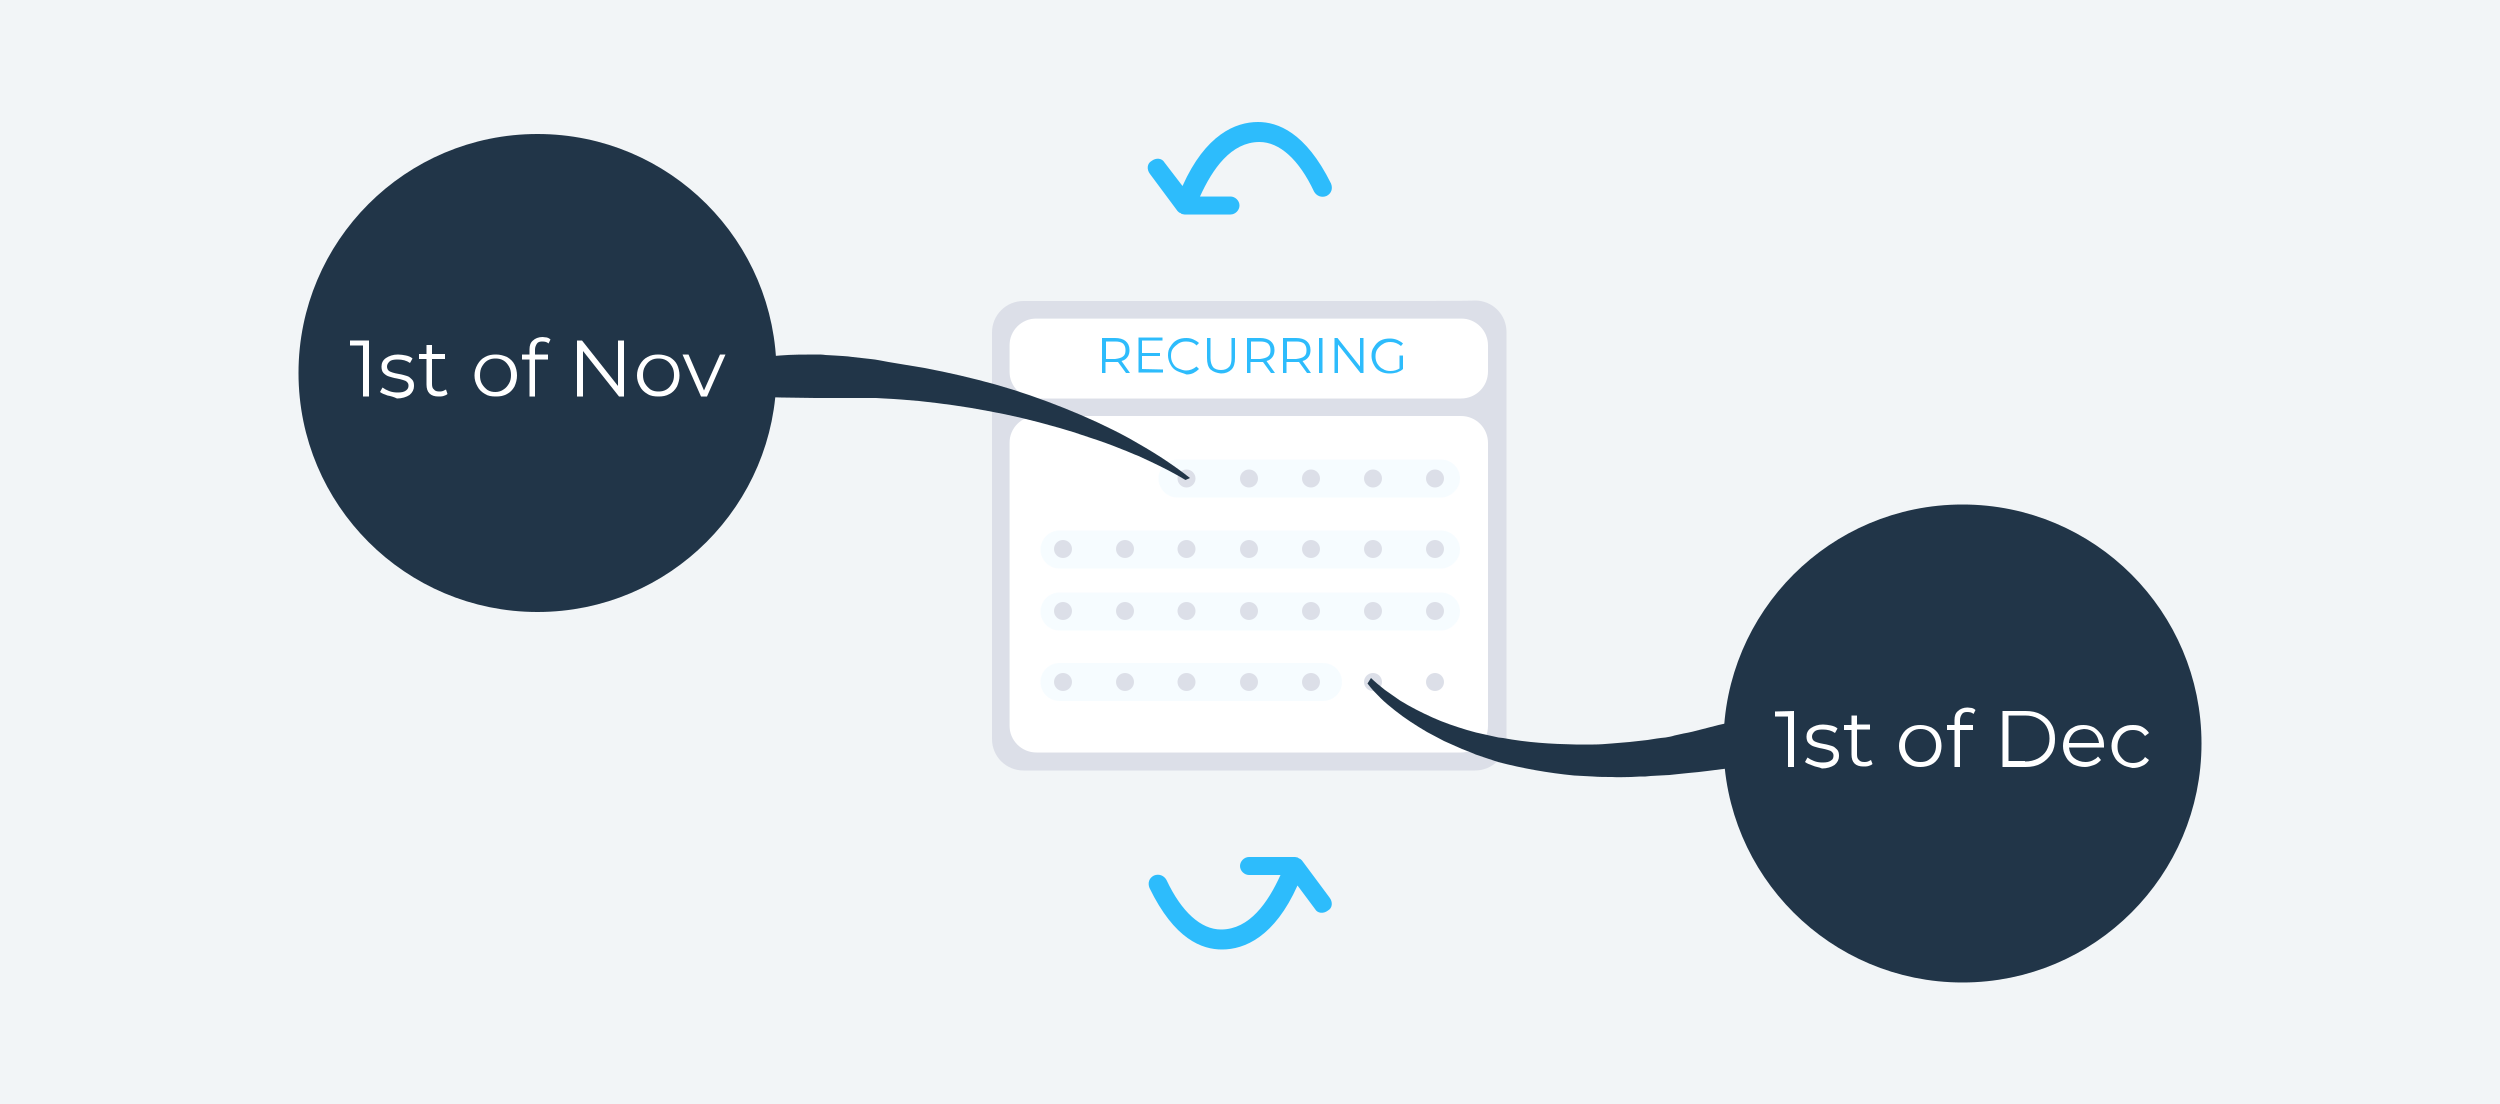 <?xml version="1.0" encoding="utf-8"?>
<!-- Generator: Adobe Illustrator 24.1.2, SVG Export Plug-In . SVG Version: 6.00 Build 0)  -->
<svg version="1.1" id="Capa_1" xmlns="http://www.w3.org/2000/svg" xmlns:xlink="http://www.w3.org/1999/xlink" x="0px" y="0px"
	 viewBox="0 0 500 220.9" style="enable-background:new 0 0 500 220.9;" xml:space="preserve">
<style type="text/css">
	.st0{fill:#F2F5F7;}
	.st1{fill:none;stroke:#F2F5F7;stroke-miterlimit:10;}
	.st2{fill:#FFFFFF;}
	.st3{opacity:0.5;fill:#EEFAFF;enable-background:new    ;}
	.st4{fill:#DCDFE8;}
	.st5{fill:#213548;}
	.st6{fill:#2DBCFC;}
</style>
<rect x="-25.9" y="-11.4" class="st0" width="551.8" height="243.8"/>
<line class="st1" x1="51.7" y1="121.9" x2="443.2" y2="121.9"/>
<rect x="201.9" y="63.7" class="st2" width="95.9" height="88.1"/>
<g>
	<path class="st3" d="M288.2,99.5h-52.7c-2.1,0-3.8-1.7-3.8-3.8l0,0c0-2.1,1.7-3.8,3.8-3.8h52.7c2.1,0,3.8,1.7,3.8,3.8l0,0
		C292,97.7,290.2,99.5,288.2,99.5z"/>
	<path class="st3" d="M288.2,113.7h-76.3c-2.1,0-3.8-1.7-3.8-3.8l0,0c0-2.1,1.7-3.8,3.8-3.8h76.3c2.1,0,3.8,1.7,3.8,3.8l0,0
		C292,111.9,290.2,113.7,288.2,113.7z"/>
	<path class="st3" d="M288.2,126.1h-76.3c-2.1,0-3.8-1.7-3.8-3.8l0,0c0-2.1,1.7-3.8,3.8-3.8h76.3c2.1,0,3.8,1.7,3.8,3.8l0,0
		C292,124.3,290.2,126.1,288.2,126.1z"/>
	<path class="st3" d="M264.6,140.2h-52.7c-2.1,0-3.8-1.7-3.8-3.8l0,0c0-2.1,1.7-3.8,3.8-3.8h52.7c2.1,0,3.8,1.7,3.8,3.8l0,0
		C268.4,138.5,266.7,140.2,264.6,140.2z"/>
	<g>
		<g>
			<g>
				<path class="st4" d="M273.4,60.2c-0.9,0-1.3,2.8,1,3.5h17.8c3,0,5.4,2.4,5.4,5.4v5.2c0,3-2.4,5.4-5.4,5.4h-84.9
					c-3,0-5.4-2.4-5.4-5.4v-5.2c0-3,2.4-5.4,5.4-5.4h19.4H278C278.8,63.7,274.4,60.2,273.4,60.2h-68.7c-3.5,0-6.3,2.8-6.3,6.3v16.7
					v64.6c0,3.5,2.8,6.3,6.3,6.3H295c3.5,0,6.3-2.8,6.3-6.3V83.2V66.4c0-3.5-2.8-6.3-6.3-6.3C294.9,60.2,277.2,60.2,273.4,60.2z
					 M292.2,150.5h-84.9c-3,0-5.4-2.4-5.4-5.4V88.6c0-3,2.4-5.4,5.4-5.4h84.9c3,0,5.4,2.4,5.4,5.4v56.6
					C297.6,148.2,295.2,150.5,292.2,150.5z M273.4,60.2c-0.9,0-2.3,2.8,1,3.5h17.8"/>
				<circle class="st4" cx="237.3" cy="95.7" r="1.8"/>
				<circle class="st4" cx="249.8" cy="95.7" r="1.8"/>
				<circle class="st4" cx="262.2" cy="95.7" r="1.8"/>
				<circle class="st4" cx="274.6" cy="95.7" r="1.8"/>
				<circle class="st4" cx="287" cy="95.7" r="1.8"/>
				<circle class="st4" cx="212.6" cy="109.8" r="1.8"/>
				<circle class="st4" cx="225" cy="109.8" r="1.8"/>
				<circle class="st4" cx="237.3" cy="109.8" r="1.8"/>
				<circle class="st4" cx="249.8" cy="109.8" r="1.8"/>
				<circle class="st4" cx="262.2" cy="109.8" r="1.8"/>
				<circle class="st4" cx="274.6" cy="109.8" r="1.8"/>
				<circle class="st4" cx="287" cy="109.8" r="1.8"/>
				<circle class="st4" cx="212.6" cy="122.2" r="1.8"/>
				<circle class="st4" cx="225" cy="122.2" r="1.8"/>
				<circle class="st4" cx="237.3" cy="122.2" r="1.8"/>
				<circle class="st4" cx="249.8" cy="122.2" r="1.8"/>
				<circle class="st4" cx="262.2" cy="122.2" r="1.8"/>
				<circle class="st4" cx="274.6" cy="122.2" r="1.8"/>
				<circle class="st4" cx="287" cy="122.2" r="1.8"/>
				<circle class="st4" cx="274.6" cy="136.4" r="1.8"/>
				<circle class="st4" cx="287" cy="136.4" r="1.8"/>
				<circle class="st4" cx="212.6" cy="136.4" r="1.8"/>
				<circle class="st4" cx="225" cy="136.4" r="1.8"/>
				<circle class="st4" cx="237.3" cy="136.4" r="1.8"/>
				<circle class="st4" cx="249.8" cy="136.4" r="1.8"/>
				<circle class="st4" cx="262.2" cy="136.4" r="1.8"/>
			</g>
		</g>
	</g>
	<g>
		<g>
			<path class="st5" d="M237.1,96c-2-1.2-4.1-2.3-6.2-3.3c-1.1-0.5-2.1-1-3.2-1.5c-1.1-0.4-2.1-0.9-3.2-1.3
				c-2.2-0.9-4.4-1.7-6.6-2.4l-3.3-1.1c-1.1-0.3-2.2-0.7-3.4-1c-4.5-1.3-9.1-2.4-13.6-3.2c-4.6-0.9-9.2-1.5-13.8-2
				c-2.3-0.2-4.6-0.4-6.9-0.5l-1.7-0.1c-0.6,0-1.2,0-1.7,0H170h-0.9h-0.9h-1.7c-0.6,0-1.2,0-1.7,0c-0.6,0-1.2,0-1.7,0
				c-2.3,0-4.6-0.1-6.9-0.1l-3.5-0.1c-1.2,0-2.3,0-3.5-0.1c-2.3-0.1-4.7-0.1-7-0.2c-0.6,0-1.2-0.1-1.8-0.1s-1.2,0-1.8,0
				c-1.2,0-2.4-0.1-3.6-0.1c-2.4-0.1-4.8-0.2-7.2-0.4l-0.1-0.8c1.1-0.5,2.3-1,3.4-1.4s2.3-0.8,3.5-1.2s2.3-0.7,3.5-1
				s2.4-0.6,3.5-0.9s2.4-0.5,3.6-0.7c1.2-0.3,2.4-0.4,3.6-0.6c1.2-0.2,2.4-0.3,3.6-0.5c1.2-0.1,2.4-0.2,3.6-0.3
				c2.4-0.2,4.9-0.2,7.3-0.2c0.6,0,1.2,0,1.8,0.1c0.6,0,1.2,0.1,1.8,0.1c1.2,0.1,2.4,0.1,3.6,0.3l3.6,0.4c1.2,0.1,2.4,0.4,3.6,0.6
				l1.8,0.3c0.6,0.1,1.2,0.2,1.8,0.3l3.6,0.6c4.8,0.9,9.5,2,14.2,3.3c4.6,1.3,9.2,2.9,13.7,4.7c4.5,1.8,8.9,3.8,13.1,6.1
				c2.1,1.2,4.2,2.4,6.2,3.7s4,2.7,5.9,4.2L237.1,96z"/>
		</g>
	</g>
	<g>
		<g>
			<path class="st5" d="M274.2,135.6c0.8,0.8,1.8,1.6,2.8,2.4c1,0.7,2,1.4,3,2.1c2.1,1.3,4.3,2.4,6.5,3.4s4.6,1.8,6.9,2.5l1.8,0.5
				c0.6,0.1,1.2,0.3,1.8,0.4l1.8,0.4c0.3,0.1,0.6,0.1,0.9,0.2l0.9,0.1c4.8,0.9,9.6,1.2,14.5,1.3h3.6c1.2,0,2.4-0.1,3.6-0.2
				c1.2-0.1,2.4-0.2,3.6-0.3l1.8-0.2c0.3,0,0.6-0.1,0.9-0.1l0.9-0.1c1.2-0.2,2.4-0.4,3.6-0.5c0.6-0.1,1.2-0.2,1.8-0.4l1.8-0.4
				c1.2-0.2,2.4-0.5,3.5-0.8l3.5-0.9l0.9-0.2l0.9-0.2l1.8-0.5c1.2-0.3,2.4-0.6,3.5-0.9c1.2-0.3,2.4-0.6,3.5-0.9
				c0.6-0.1,1.2-0.3,1.8-0.4l0.9-0.2l0.9-0.2l3.6-0.9l1.8-0.4c0.6-0.1,1.2-0.3,1.8-0.4c1.2-0.3,2.4-0.6,3.6-0.9
				c1.2-0.3,2.4-0.6,3.6-0.9c0.6-0.1,1.2-0.3,1.8-0.4c0.6-0.1,1.2-0.3,1.8-0.4c0.6-0.1,1.2-0.3,1.8-0.4l0.9-0.2l0.9-0.2
				c2.4-0.6,4.9-1.1,7.5-1.5l0.4,0.8c-2.1,1.5-4.2,3-6.3,4.4l-0.8,0.5l-0.8,0.5c-0.5,0.3-1.1,0.6-1.7,1c-0.6,0.3-1.1,0.6-1.7,0.9
				c-0.6,0.3-1.1,0.6-1.7,0.9c-0.6,0.3-1.1,0.6-1.7,0.9l-1.7,0.8c-1.2,0.5-2.3,1.1-3.5,1.6c-2.3,1-4.7,1.9-7.1,2.8
				c-1.2,0.4-2.4,0.8-3.6,1.2s-2.4,0.7-3.7,1c-1.3,0.3-2.5,0.6-3.8,0.8l-1.9,0.4l-1,0.2l-1,0.1c-2.6,0.3-5.1,0.7-7.7,0.9
				c-1.3,0.1-2.6,0.3-3.8,0.4c-1.3,0.1-2.6,0.1-3.8,0.2l-1,0.1c-0.3,0-0.7,0-1,0l-1.9,0.1c-1.3,0-2.6,0.1-3.8,0
				c-1.3,0-2.6,0-3.8-0.1l-3.8-0.2c-5.1-0.5-10.2-1.4-15.2-2.7l-0.9-0.3c-0.3-0.1-0.6-0.2-0.9-0.3l-1.8-0.6
				c-0.6-0.2-1.2-0.4-1.8-0.7l-1.8-0.7l-1.8-0.8l-0.9-0.4c-0.3-0.1-0.6-0.3-0.9-0.4l-1.7-0.9l-1.7-0.9c-2.2-1.3-4.4-2.7-6.4-4.3
				c-1-0.8-2-1.6-2.9-2.5s-1.8-1.8-2.6-2.9L274.2,135.6z"/>
		</g>
	</g>
	<g>
		<g>
			<g>
				<circle class="st5" cx="107.5" cy="74.6" r="47.8"/>
				<g>
					<path class="st2" d="M73.8,68.1v11.2h-1.2V69.1H70v-1H73.8L73.8,68.1z"/>
					<path class="st2" d="M77.5,79.1c-0.6-0.2-1.1-0.4-1.5-0.7l0.5-0.9c0.4,0.3,0.8,0.5,1.3,0.7s1.1,0.3,1.7,0.3
						c0.8,0,1.3-0.1,1.7-0.4s0.5-0.6,0.5-1c0-0.3-0.1-0.5-0.3-0.7c-0.2-0.2-0.4-0.3-0.8-0.4c-0.3-0.1-0.7-0.2-1.2-0.3
						c-0.7-0.1-1.2-0.3-1.6-0.4s-0.8-0.4-1.1-0.7c-0.3-0.3-0.4-0.8-0.4-1.3c0-0.7,0.3-1.3,0.9-1.7c0.6-0.4,1.4-0.7,2.4-0.7
						c0.5,0,1.1,0.1,1.6,0.2s1,0.3,1.3,0.6L82,72.6c-0.7-0.5-1.5-0.7-2.5-0.7c-0.7,0-1.3,0.1-1.6,0.4s-0.5,0.6-0.5,1
						c0,0.3,0.1,0.6,0.3,0.8c0.2,0.2,0.5,0.3,0.8,0.4s0.7,0.2,1.3,0.3c0.7,0.1,1.2,0.3,1.6,0.4s0.7,0.4,1,0.7
						c0.3,0.3,0.4,0.7,0.4,1.3c0,0.7-0.3,1.3-0.9,1.8c-0.6,0.4-1.5,0.7-2.5,0.7C78.8,79.4,78.1,79.2,77.5,79.1z"/>
					<path class="st2" d="M89.5,78.8c-0.2,0.2-0.5,0.3-0.8,0.4s-0.7,0.1-1,0.1c-0.8,0-1.4-0.2-1.8-0.6s-0.6-1-0.6-1.8v-5.1h-1.5v-1
						h1.5V69h1.1v1.8H89v1h-2.6v5c0,0.5,0.1,0.9,0.4,1.1c0.2,0.3,0.6,0.4,1.1,0.4c0.2,0,0.4,0,0.7-0.1c0.2-0.1,0.4-0.2,0.6-0.3
						L89.5,78.8z"/>
					<path class="st2" d="M97,78.8c-0.7-0.4-1.2-0.9-1.5-1.5c-0.4-0.7-0.6-1.4-0.6-2.2c0-0.8,0.2-1.5,0.6-2.2s0.9-1.2,1.5-1.5
						c0.7-0.4,1.4-0.5,2.2-0.5c0.8,0,1.5,0.2,2.2,0.5c0.7,0.4,1.2,0.9,1.5,1.5s0.5,1.4,0.5,2.2c0,0.8-0.2,1.5-0.5,2.2
						c-0.4,0.7-0.9,1.2-1.5,1.5c-0.7,0.4-1.4,0.5-2.2,0.5C98.3,79.3,97.6,79.2,97,78.8z M100.7,77.9c0.5-0.3,0.8-0.7,1.1-1.2
						s0.4-1.1,0.4-1.7s-0.1-1.2-0.4-1.7s-0.6-0.9-1.1-1.2s-1-0.4-1.6-0.4s-1.1,0.1-1.6,0.4s-0.8,0.7-1.1,1.2S96,74.4,96,75.1
						c0,0.6,0.1,1.2,0.4,1.7s0.7,0.9,1.1,1.2c0.5,0.3,1,0.4,1.6,0.4S100.3,78.2,100.7,77.9z"/>
					<path class="st2" d="M107.4,68.7c-0.2,0.3-0.4,0.7-0.4,1.2v1h2.6v1H107v7.4h-1.1v-7.4h-1.5v-1h1.5v-1c0-0.8,0.2-1.4,0.7-1.8
						c0.4-0.4,1.1-0.7,1.9-0.7c0.3,0,0.6,0.1,0.9,0.1c0.3,0.1,0.5,0.2,0.7,0.4l-0.4,0.8c-0.3-0.3-0.7-0.4-1.3-0.4
						C108,68.3,107.6,68.4,107.4,68.7z"/>
					<path class="st2" d="M124.8,68.1v11.2h-1l-7.2-9.1v9.1h-1.2V68.1h1l7.2,9.1v-9.1H124.8z"/>
					<path class="st2" d="M129.5,78.8c-0.7-0.4-1.2-0.9-1.5-1.5c-0.4-0.7-0.6-1.4-0.6-2.2c0-0.8,0.2-1.5,0.6-2.2
						c0.4-0.7,0.9-1.2,1.5-1.5c0.7-0.4,1.4-0.5,2.2-0.5s1.5,0.2,2.2,0.5c0.7,0.4,1.2,0.9,1.5,1.5s0.5,1.4,0.5,2.2
						c0,0.8-0.2,1.5-0.5,2.2c-0.4,0.7-0.9,1.2-1.5,1.5c-0.7,0.4-1.4,0.5-2.2,0.5S130.1,79.2,129.5,78.8z M133.3,77.9
						c0.5-0.3,0.8-0.7,1.1-1.2s0.4-1.1,0.4-1.7s-0.1-1.2-0.4-1.7s-0.6-0.9-1.1-1.2s-1-0.4-1.6-0.4s-1.1,0.1-1.6,0.4
						s-0.8,0.7-1.1,1.2s-0.4,1.1-0.4,1.7s0.1,1.2,0.4,1.7s0.7,0.9,1.1,1.2c0.5,0.3,1,0.4,1.6,0.4S132.8,78.2,133.3,77.9z"/>
					<path class="st2" d="M145.1,70.9l-3.7,8.4h-1.2l-3.7-8.4h1.2l3.1,7.2l3.2-7.2H145.1z"/>
				</g>
			</g>
		</g>
	</g>
	<g>
		<g>
			<g>
				<circle class="st5" cx="392.5" cy="148.7" r="47.8"/>
				<g>
					<path class="st2" d="M358.8,142.2v11.2h-1.2v-10.1H355v-1L358.8,142.2L358.8,142.2z"/>
					<path class="st2" d="M362.5,153.1c-0.6-0.2-1.1-0.4-1.5-0.7l0.5-0.9c0.4,0.3,0.8,0.5,1.3,0.7s1.1,0.3,1.7,0.3
						c0.8,0,1.3-0.1,1.7-0.4c0.4-0.2,0.5-0.6,0.5-1c0-0.3-0.1-0.5-0.3-0.7c-0.2-0.2-0.4-0.3-0.8-0.4c-0.3-0.1-0.7-0.2-1.2-0.3
						c-0.7-0.1-1.2-0.3-1.6-0.4s-0.8-0.4-1.1-0.7s-0.4-0.8-0.4-1.3c0-0.7,0.3-1.3,0.9-1.7s1.4-0.7,2.4-0.7c0.5,0,1.1,0.1,1.6,0.2
						c0.5,0.1,1,0.3,1.3,0.6l-0.5,0.9c-0.7-0.5-1.5-0.7-2.5-0.7c-0.7,0-1.3,0.1-1.6,0.4s-0.5,0.6-0.5,1c0,0.3,0.1,0.6,0.3,0.8
						c0.2,0.2,0.5,0.3,0.8,0.4c0.3,0.1,0.7,0.2,1.3,0.3c0.7,0.1,1.2,0.3,1.6,0.4c0.4,0.1,0.7,0.4,1,0.7s0.4,0.7,0.4,1.3
						c0,0.7-0.3,1.3-0.9,1.8c-0.6,0.4-1.5,0.7-2.5,0.7C363.8,153.4,363.1,153.4,362.5,153.1z"/>
					<path class="st2" d="M374.5,152.8c-0.2,0.2-0.5,0.3-0.8,0.4c-0.3,0.1-0.7,0.1-1,0.1c-0.8,0-1.4-0.2-1.8-0.6
						c-0.4-0.4-0.6-1-0.6-1.8V146h-1.5v-1h1.5v-1.9h1.1v1.8h2.6v1h-2.6v5c0,0.5,0.1,0.9,0.4,1.1c0.2,0.3,0.6,0.4,1.1,0.4
						c0.2,0,0.4,0,0.7-0.1c0.2-0.1,0.4-0.2,0.6-0.3L374.5,152.8z"/>
					<path class="st2" d="M381.9,152.9c-0.7-0.4-1.2-0.9-1.5-1.5c-0.4-0.7-0.6-1.4-0.6-2.2s0.2-1.5,0.6-2.2s0.9-1.2,1.5-1.5
						c0.7-0.4,1.4-0.5,2.2-0.5s1.5,0.2,2.2,0.5c0.7,0.4,1.2,0.9,1.5,1.5s0.5,1.4,0.5,2.2s-0.2,1.5-0.5,2.2c-0.4,0.7-0.9,1.2-1.5,1.5
						s-1.4,0.5-2.2,0.5S382.6,153.3,381.9,152.9z M385.7,152c0.5-0.3,0.8-0.7,1.1-1.2s0.4-1.1,0.4-1.7s-0.1-1.2-0.4-1.7
						s-0.6-0.9-1.1-1.2s-1-0.4-1.6-0.4s-1.1,0.1-1.6,0.4c-0.5,0.3-0.8,0.7-1.1,1.2c-0.3,0.5-0.4,1.1-0.4,1.7s0.1,1.2,0.4,1.7
						s0.7,0.9,1.1,1.2s1,0.4,1.6,0.4S385.3,152.3,385.7,152z"/>
					<path class="st2" d="M392.4,142.8c-0.2,0.3-0.4,0.7-0.4,1.2v1h2.6v1H392v7.4h-1.1V146h-1.5v-1h1.5v-1c0-0.8,0.2-1.4,0.7-1.8
						c0.4-0.4,1.1-0.7,1.9-0.7c0.3,0,0.6,0.1,0.9,0.1c0.3,0.1,0.5,0.2,0.7,0.4l-0.4,0.8c-0.3-0.3-0.7-0.4-1.3-0.4
						C393,142.4,392.6,142.5,392.4,142.8z"/>
					<path class="st2" d="M400.5,142.2h4.6c1.2,0,2.2,0.2,3.1,0.7s1.6,1.1,2.1,2c0.5,0.8,0.7,1.8,0.7,2.9c0,1.1-0.2,2.1-0.7,2.9
						c-0.5,0.8-1.2,1.5-2.1,2s-1.9,0.7-3.1,0.7h-4.6V142.2z M405,152.3c1,0,1.8-0.2,2.6-0.6c0.7-0.4,1.3-0.9,1.7-1.6
						c0.4-0.7,0.6-1.5,0.6-2.4s-0.2-1.7-0.6-2.4s-1-1.2-1.7-1.6c-0.7-0.4-1.6-0.6-2.6-0.6h-3.3v9.1h3.3V152.3z"/>
					<path class="st2" d="M420.8,149.5h-7c0.1,0.9,0.4,1.6,1,2.1s1.4,0.8,2.3,0.8c0.5,0,1-0.1,1.4-0.3s0.8-0.4,1.1-0.8l0.6,0.7
						c-0.4,0.4-0.8,0.8-1.4,1s-1.2,0.4-1.8,0.4c-0.9,0-1.6-0.2-2.3-0.5c-0.7-0.4-1.2-0.9-1.5-1.5c-0.4-0.7-0.6-1.4-0.6-2.2
						s0.2-1.5,0.5-2.2c0.4-0.7,0.8-1.2,1.5-1.5c0.6-0.4,1.3-0.5,2.1-0.5s1.5,0.2,2.1,0.5c0.6,0.4,1.1,0.9,1.5,1.5
						c0.4,0.7,0.5,1.4,0.5,2.2L420.8,149.5z M414.7,146.6c-0.5,0.5-0.9,1.2-0.9,2h6c-0.1-0.8-0.4-1.5-0.9-2s-1.2-0.8-2.1-0.8
						C415.9,145.9,415.2,146.1,414.7,146.6z"/>
					<path class="st2" d="M424.4,152.9c-0.7-0.4-1.2-0.9-1.5-1.5c-0.4-0.7-0.6-1.4-0.6-2.2s0.2-1.5,0.6-2.2s0.9-1.2,1.5-1.5
						c0.7-0.4,1.4-0.5,2.2-0.5c0.7,0,1.4,0.1,1.9,0.4s1,0.7,1.3,1.2l-0.8,0.6c-0.3-0.4-0.6-0.7-1-0.9s-0.9-0.3-1.4-0.3
						c-0.6,0-1.2,0.1-1.6,0.4c-0.5,0.3-0.9,0.7-1.1,1.2c-0.3,0.5-0.4,1.1-0.4,1.7c0,0.7,0.1,1.2,0.4,1.7s0.7,0.9,1.1,1.2
						c0.5,0.3,1,0.4,1.6,0.4c0.5,0,1-0.1,1.4-0.3s0.8-0.5,1-0.9l0.8,0.6c-0.3,0.5-0.8,1-1.4,1.2c-0.6,0.3-1.2,0.4-1.9,0.4
						C425.7,153.4,425,153.3,424.4,152.9z"/>
				</g>
			</g>
		</g>
	</g>
	<path id="XMLID_3_" class="st6" d="M251.6,24.4c-4.5,0-10.5,2.5-15.1,12.8l-3.6-4.7c-0.5-0.9-1.7-1-2.6-0.3c-0.9,0.5-1,1.7-0.3,2.6
		l5.5,7.4l0.1,0.1c0.1,0.1,0.3,0.3,0.5,0.3c0.1,0.1,0.1,0.1,0.1,0.1c0.1,0,0.1,0.1,0.1,0.1l0,0c0.1,0,0.1,0,0.1,0
		c0.1,0,0.3,0.1,0.5,0.1h0.1l0,0l0,0h9.1c1,0,1.8-0.9,1.8-1.8c0-1-0.9-1.8-1.8-1.8H240c2.5-5.5,6.2-10.9,11.9-10.9
		c4,0,7.9,3.5,10.9,9.9c0.5,0.9,1.5,1.3,2.5,0.9c1-0.5,1.3-1.5,0.9-2.5C261.1,26.4,255.5,24.4,251.6,24.4"/>
	<path id="XMLID_2_" class="st6" d="M244.4,189.9c4.5,0,10.5-2.5,15.1-12.8l3.5,4.7c0.5,0.9,1.7,1,2.6,0.3c0.9-0.5,1-1.7,0.3-2.6
		l-5.5-7.4l-0.1-0.1c-0.1-0.1-0.3-0.3-0.5-0.3c-0.1-0.1-0.1-0.1-0.1-0.1c-0.1,0-0.1-0.1-0.1-0.1l0,0c-0.1,0-0.1,0-0.1,0
		c-0.1,0-0.3-0.1-0.5-0.1h-0.1l0,0l0,0h-9.1c-1,0-1.8,0.9-1.8,1.8c0,1,0.9,1.8,1.8,1.8h6.3c-2.5,5.5-6.2,10.9-11.9,10.9
		c-4,0-7.9-3.5-10.9-9.9c-0.5-0.9-1.5-1.3-2.5-0.9c-1,0.5-1.3,1.5-0.9,2.5C234.9,187.9,240.4,189.9,244.4,189.9"/>
	<g>
		<path class="st6" d="M225.2,74.6l-1.6-2.2c-0.2,0-0.4,0-0.6,0h-1.9v2.2h-0.7v-7h2.6c0.9,0,1.6,0.2,2.1,0.6s0.8,1,0.8,1.8
			c0,0.5-0.1,1-0.4,1.4c-0.3,0.4-0.7,0.7-1.2,0.8l1.7,2.4L225.2,74.6L225.2,74.6z M224.6,71.3c0.4-0.3,0.5-0.7,0.5-1.3
			c0-0.6-0.2-1-0.5-1.3c-0.4-0.3-0.9-0.4-1.6-0.4h-1.8v3.5h1.8C223.7,71.7,224.2,71.6,224.6,71.3z"/>
		<path class="st6" d="M232.6,73.9v0.6h-4.9v-7h4.8v0.6h-4.1v2.5h3.6v0.6h-3.6v2.6L232.6,73.9L232.6,73.9z"/>
		<path class="st6" d="M235.4,74.2c-0.6-0.3-1-0.7-1.3-1.3c-0.3-0.5-0.5-1.2-0.5-1.8c0-0.7,0.1-1.3,0.5-1.8c0.3-0.5,0.7-1,1.3-1.3
			s1.2-0.4,1.9-0.4c0.5,0,1,0.1,1.4,0.3c0.4,0.2,0.8,0.4,1.1,0.7l-0.5,0.5c-0.5-0.6-1.3-0.8-2.1-0.8c-0.6,0-1,0.1-1.5,0.4
			c-0.4,0.3-0.8,0.6-1.1,1s-0.4,0.9-0.4,1.5c0,0.5,0.1,1,0.4,1.5s0.6,0.8,1.1,1s1,0.4,1.5,0.4c0.8,0,1.5-0.3,2.1-0.8l0.5,0.5
			c-0.3,0.3-0.7,0.6-1.1,0.8s-0.9,0.3-1.4,0.3C236.6,74.6,236,74.5,235.4,74.2z"/>
		<path class="st6" d="M242.1,73.9c-0.5-0.5-0.7-1.3-0.7-2.3v-4h0.7v4c0,0.8,0.2,1.4,0.5,1.8s0.9,0.6,1.6,0.6c0.7,0,1.2-0.2,1.6-0.6
			c0.4-0.4,0.5-1,0.5-1.8v-4h0.7v4c0,1-0.2,1.8-0.7,2.3s-1.2,0.8-2.1,0.8C243.4,74.6,242.7,74.4,242.1,73.9z"/>
		<path class="st6" d="M254.2,74.6l-1.6-2.2c-0.2,0-0.4,0-0.6,0h-1.9v2.2h-0.7v-7h2.6c0.9,0,1.6,0.2,2.1,0.6s0.8,1,0.8,1.8
			c0,0.5-0.1,1-0.4,1.4c-0.3,0.4-0.7,0.7-1.2,0.8l1.7,2.4L254.2,74.6L254.2,74.6z M253.6,71.3c0.4-0.3,0.5-0.7,0.5-1.3
			c0-0.6-0.2-1-0.5-1.3c-0.4-0.3-0.9-0.4-1.6-0.4h-1.8v3.5h1.8C252.7,71.7,253.2,71.6,253.6,71.3z"/>
		<path class="st6" d="M261.4,74.6l-1.6-2.2c-0.2,0-0.4,0-0.6,0h-1.9v2.2h-0.7v-7h2.6c0.9,0,1.6,0.2,2.1,0.6s0.8,1,0.8,1.8
			c0,0.5-0.1,1-0.4,1.4s-0.7,0.7-1.2,0.8l1.7,2.4L261.4,74.6L261.4,74.6z M260.8,71.3c0.4-0.3,0.5-0.7,0.5-1.3c0-0.6-0.2-1-0.5-1.3
			c-0.4-0.3-0.9-0.4-1.6-0.4h-1.8v3.5h1.8C259.9,71.7,260.4,71.6,260.8,71.3z"/>
		<path class="st6" d="M263.8,67.6h0.7v7h-0.7V67.6z"/>
		<path class="st6" d="M272.7,67.6v7h-0.6l-4.5-5.7v5.7h-0.7v-7h0.6l4.5,5.7v-5.7H272.7z"/>
		<path class="st6" d="M279.9,71.1h0.7v2.7c-0.3,0.3-0.7,0.5-1.2,0.7c-0.4,0.1-0.9,0.2-1.4,0.2c-0.7,0-1.3-0.1-1.9-0.4
			s-1-0.7-1.3-1.3c-0.3-0.5-0.5-1.2-0.5-1.8c0-0.7,0.1-1.3,0.5-1.8c0.3-0.5,0.7-1,1.3-1.3c0.6-0.3,1.2-0.4,1.9-0.4
			c0.5,0,1,0.1,1.5,0.3c0.4,0.2,0.8,0.4,1.1,0.7l-0.4,0.5c-0.6-0.5-1.3-0.8-2.1-0.8c-0.6,0-1.1,0.1-1.5,0.4c-0.4,0.2-0.8,0.6-1.1,1
			c-0.3,0.4-0.4,0.9-0.4,1.5c0,0.5,0.1,1,0.4,1.5c0.3,0.4,0.6,0.8,1.1,1c0.4,0.3,1,0.4,1.5,0.4c0.7,0,1.3-0.2,1.8-0.5V71.1
			L279.9,71.1z"/>
	</g>
</g>
</svg>
